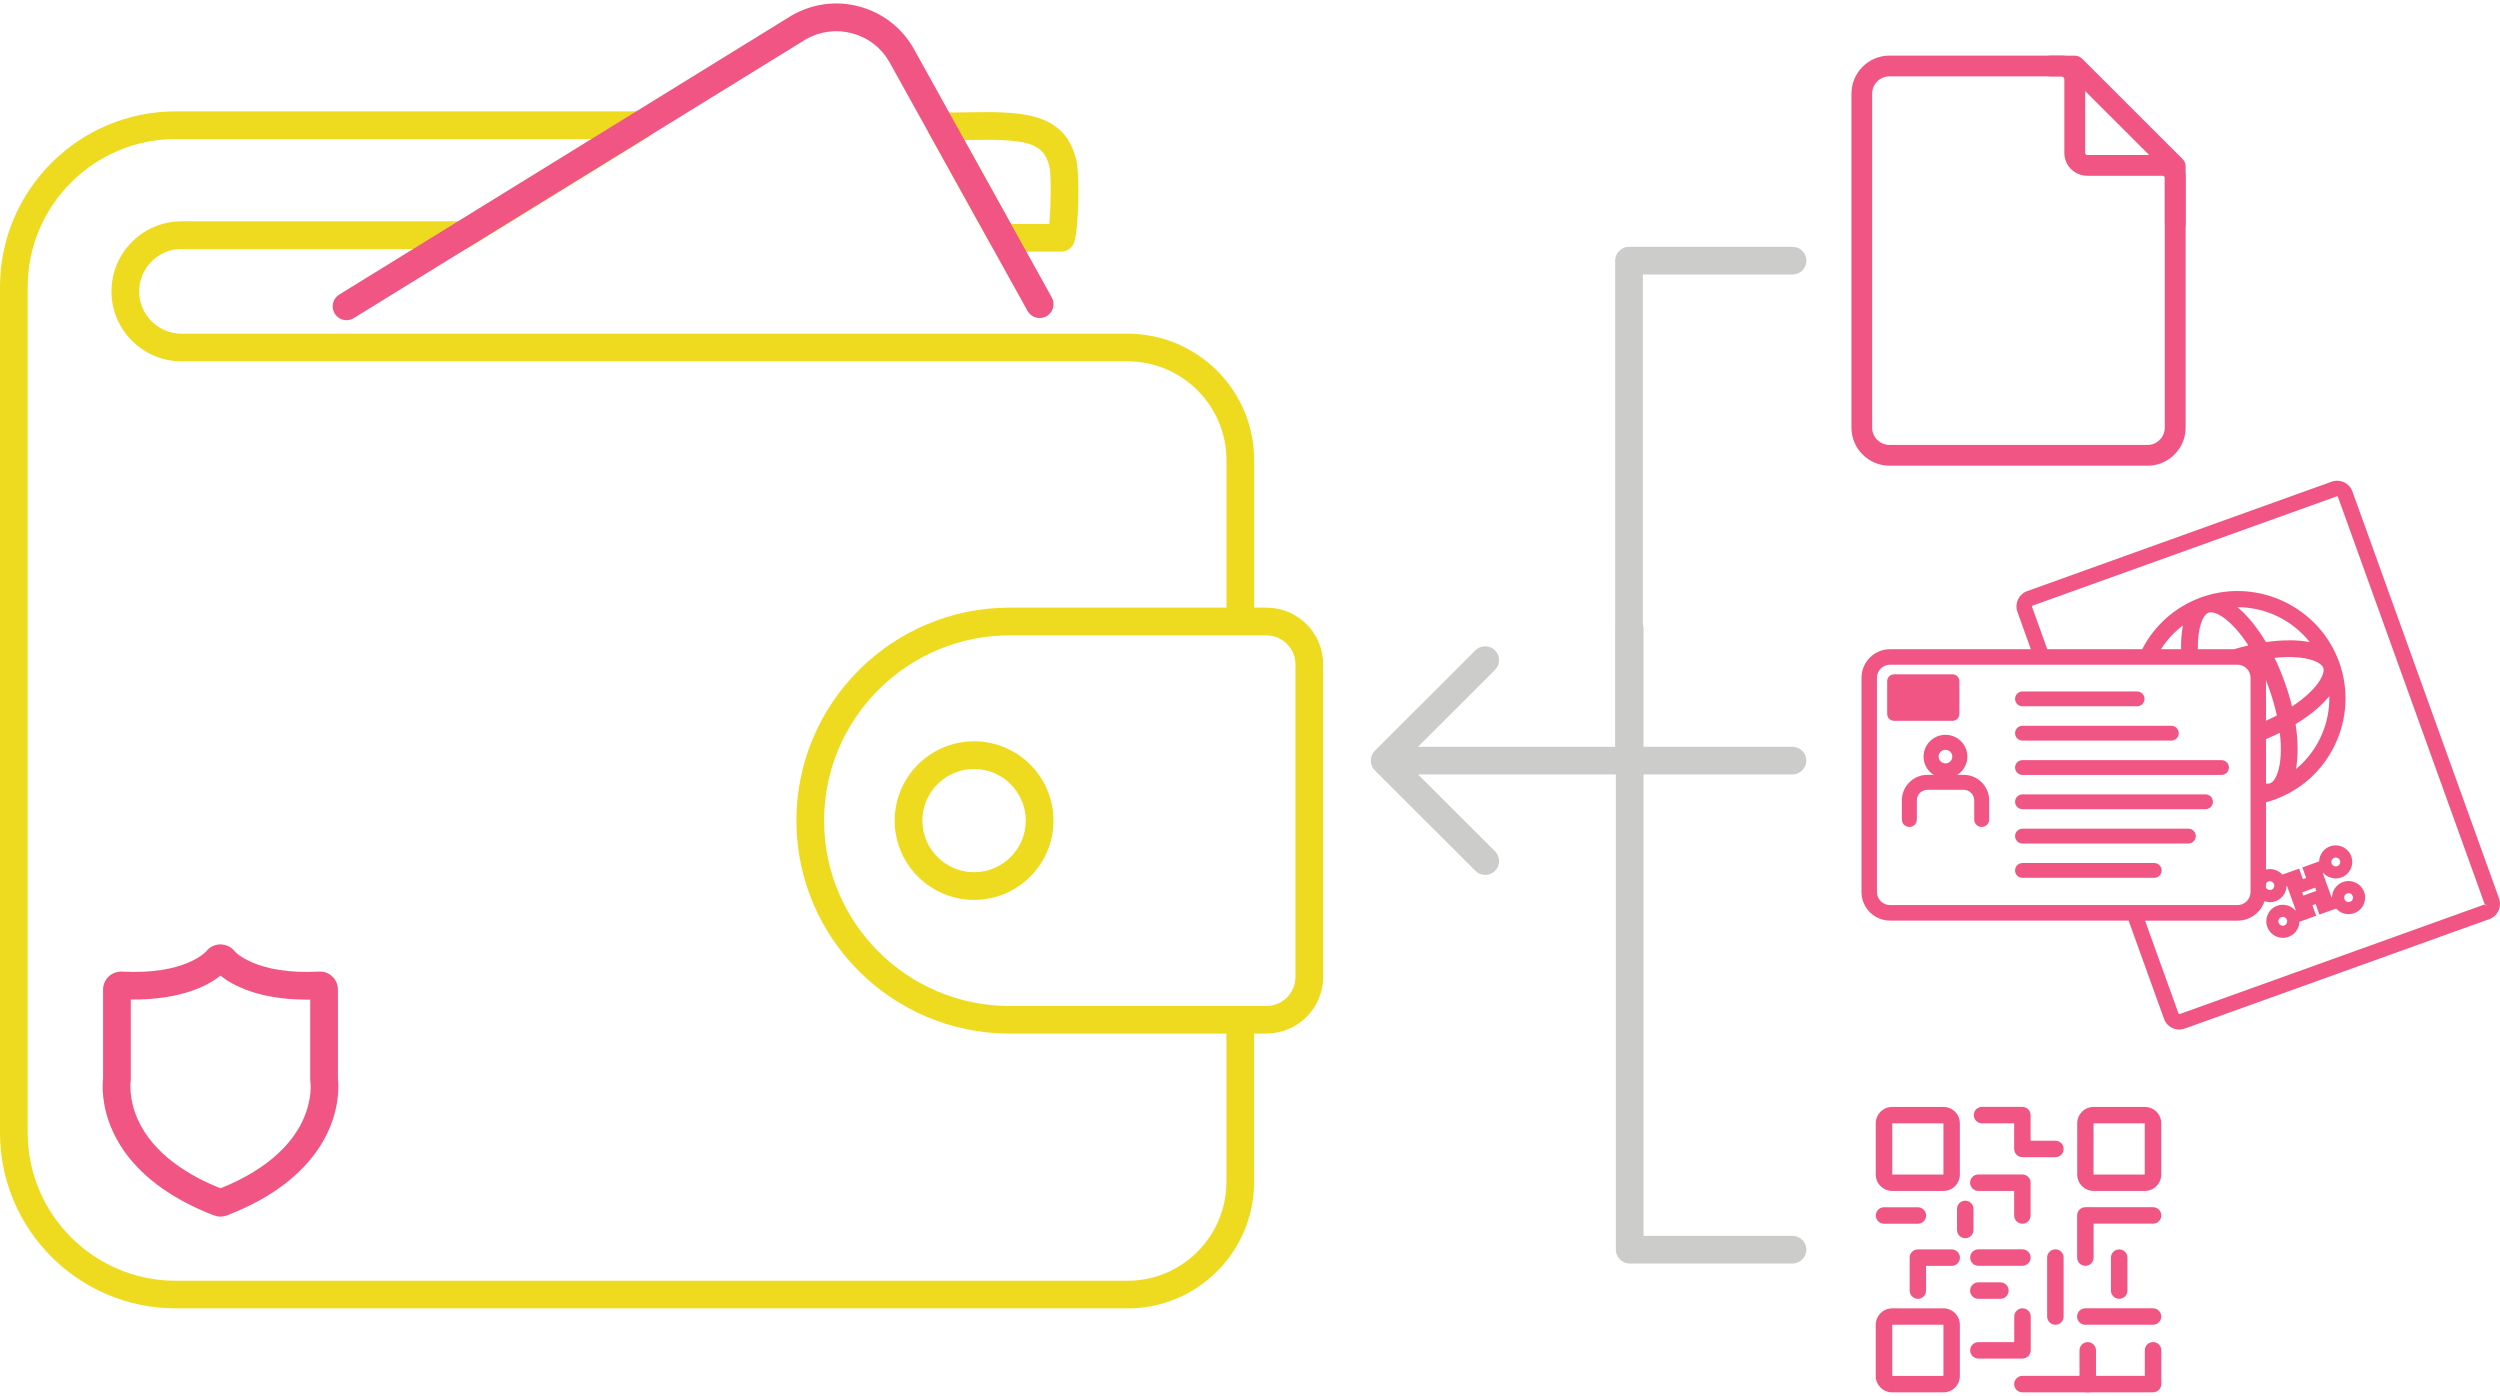 <svg width="360" height="201" viewBox="0 0 360 201" fill="none" xmlns="http://www.w3.org/2000/svg">
<g clip-path="url(#clip0_189_276)">
<path d="M281.163 97.6H272.744C272.474 97.6 272.255 97.819 272.255 98.088V102.811C272.255 103.081 272.474 103.3 272.744 103.3H281.163C281.433 103.3 281.652 103.081 281.652 102.811V98.088C281.652 97.819 281.433 97.6 281.163 97.6Z" fill="#F05583"/>
<path d="M281.163 103.798H272.743C272.195 103.798 271.756 103.35 271.756 102.812V98.088C271.756 97.54 272.205 97.102 272.743 97.102H281.163C281.712 97.102 282.15 97.55 282.15 98.088V102.812C282.15 103.36 281.702 103.798 281.163 103.798ZM281.153 98.088H272.743V102.812H281.143V98.088H281.153Z" fill="#F05583"/>
<path d="M310.212 124.772H291.239C290.919 124.772 290.67 125.032 290.67 125.34C290.67 125.649 290.929 125.908 291.239 125.908H310.212C310.531 125.908 310.781 125.649 310.781 125.34C310.781 125.032 310.521 124.772 310.212 124.772Z" fill="#F05583"/>
<path d="M310.212 126.407H291.238C290.65 126.407 290.171 125.928 290.171 125.341C290.171 124.753 290.65 124.274 291.238 124.274H310.212C310.8 124.274 311.279 124.753 311.279 125.341C311.279 125.928 310.8 126.407 310.212 126.407ZM291.238 125.271C291.238 125.271 291.168 125.301 291.168 125.341C291.168 125.38 291.198 125.41 291.238 125.41H310.212C310.212 125.41 310.282 125.38 310.282 125.341C310.282 125.301 310.252 125.271 310.212 125.271H291.238Z" fill="#F05583"/>
<path d="M315.13 119.83H291.239C290.919 119.83 290.67 120.089 290.67 120.398C290.67 120.707 290.929 120.966 291.239 120.966H315.13C315.449 120.966 315.699 120.707 315.699 120.398C315.699 120.089 315.439 119.83 315.13 119.83Z" fill="#F05583"/>
<path d="M315.13 121.464H291.238C290.65 121.464 290.171 120.986 290.171 120.398C290.171 119.81 290.65 119.332 291.238 119.332H315.13C315.718 119.332 316.197 119.81 316.197 120.398C316.197 120.986 315.718 121.464 315.13 121.464ZM291.238 120.328C291.238 120.328 291.168 120.358 291.168 120.398C291.168 120.438 291.198 120.468 291.238 120.468H315.13C315.13 120.468 315.2 120.438 315.2 120.398C315.2 120.358 315.17 120.328 315.13 120.328H291.238Z" fill="#F05583"/>
<path d="M317.594 114.888H291.239C290.919 114.888 290.67 115.147 290.67 115.456C290.67 115.765 290.929 116.024 291.239 116.024H317.594C317.913 116.024 318.163 115.765 318.163 115.456C318.163 115.147 317.903 114.888 317.594 114.888Z" fill="#F05583"/>
<path d="M317.594 116.522H291.238C290.65 116.522 290.171 116.044 290.171 115.456C290.171 114.868 290.65 114.39 291.238 114.39H317.594C318.182 114.39 318.661 114.868 318.661 115.456C318.661 116.044 318.182 116.522 317.594 116.522ZM291.238 115.386C291.238 115.386 291.168 115.416 291.168 115.456C291.168 115.496 291.198 115.526 291.238 115.526H317.594C317.594 115.526 317.664 115.496 317.664 115.456C317.664 115.416 317.634 115.386 317.594 115.386H291.238Z" fill="#F05583"/>
<path d="M319.898 109.956H291.239C290.919 109.956 290.67 110.215 290.67 110.524C290.67 110.832 290.929 111.091 291.239 111.091H319.898C320.218 111.091 320.467 110.832 320.467 110.524C320.467 110.215 320.208 109.956 319.898 109.956Z" fill="#F05583"/>
<path d="M319.898 111.59H291.238C290.65 111.59 290.171 111.112 290.171 110.524C290.171 109.936 290.65 109.458 291.238 109.458H319.898C320.487 109.458 320.966 109.936 320.966 110.524C320.966 111.112 320.487 111.59 319.898 111.59ZM291.238 110.454C291.238 110.454 291.158 110.484 291.158 110.524C291.158 110.564 291.188 110.593 291.228 110.593H319.888C319.888 110.593 319.958 110.564 319.958 110.524C319.958 110.484 319.928 110.454 319.888 110.454H291.228H291.238Z" fill="#F05583"/>
<path d="M291.239 106.149H312.676C312.995 106.149 313.245 105.89 313.245 105.581C313.245 105.272 312.985 105.013 312.676 105.013H291.239C290.919 105.013 290.67 105.272 290.67 105.581C290.67 105.89 290.929 106.149 291.239 106.149Z" fill="#F05583"/>
<path d="M312.676 106.647H291.238C290.65 106.647 290.171 106.169 290.171 105.581C290.171 104.993 290.65 104.515 291.238 104.515H312.676C313.264 104.515 313.743 104.993 313.743 105.581C313.743 106.169 313.264 106.647 312.676 106.647ZM291.238 105.512C291.238 105.512 291.168 105.541 291.168 105.581C291.168 105.621 291.198 105.651 291.238 105.651H312.676C312.676 105.651 312.746 105.621 312.746 105.581C312.746 105.541 312.716 105.512 312.676 105.512H291.238Z" fill="#F05583"/>
<path d="M291.239 101.207H307.748C308.067 101.207 308.317 100.948 308.317 100.639C308.317 100.33 308.057 100.071 307.748 100.071H291.239C290.919 100.071 290.67 100.33 290.67 100.639C290.67 100.948 290.929 101.207 291.239 101.207Z" fill="#F05583"/>
<path d="M307.748 101.706H291.238C290.65 101.706 290.171 101.227 290.171 100.639C290.171 100.052 290.65 99.573 291.238 99.573H307.748C308.336 99.573 308.815 100.052 308.815 100.639C308.815 101.227 308.336 101.706 307.748 101.706ZM291.238 100.57C291.238 100.57 291.168 100.6 291.168 100.639C291.168 100.679 291.198 100.709 291.238 100.709H307.748C307.748 100.709 307.818 100.679 307.818 100.639C307.818 100.6 307.788 100.57 307.748 100.57H291.238Z" fill="#F05583"/>
<path d="M277.502 108.949C277.502 110.404 278.689 111.58 280.155 111.58C281.622 111.58 282.809 110.394 282.809 108.949C282.809 107.505 281.622 106.319 280.155 106.319C278.689 106.319 277.502 107.505 277.502 108.949ZM281.642 108.949C281.642 109.766 280.973 110.424 280.155 110.424C279.337 110.424 278.669 109.756 278.669 108.949C278.669 108.142 279.337 107.475 280.155 107.475C280.973 107.475 281.642 108.142 281.642 108.949Z" fill="#F05583"/>
<path d="M280.145 112.078C278.41 112.078 276.993 110.673 276.993 108.949C276.993 107.225 278.41 105.811 280.145 105.811C281.881 105.811 283.298 107.215 283.298 108.949C283.298 110.683 281.881 112.078 280.145 112.078ZM280.145 106.807C278.958 106.807 277.991 107.764 277.991 108.949C277.991 110.135 278.958 111.082 280.145 111.082C281.333 111.082 282.3 110.125 282.3 108.949C282.3 107.773 281.333 106.807 280.145 106.807ZM280.145 110.922C279.048 110.922 278.16 110.035 278.16 108.949C278.16 107.863 279.048 106.976 280.145 106.976C281.243 106.976 282.131 107.863 282.131 108.949C282.131 110.035 281.243 110.922 280.145 110.922ZM280.145 107.973C279.597 107.973 279.158 108.411 279.158 108.949C279.158 109.487 279.607 109.926 280.145 109.926C280.684 109.926 281.133 109.487 281.133 108.949C281.133 108.411 280.684 107.973 280.145 107.973Z" fill="#F05583"/>
<path d="M282.769 112.068H277.541C275.786 112.068 274.369 113.493 274.369 115.237V117.997C274.369 118.316 274.628 118.575 274.948 118.575C275.267 118.575 275.526 118.316 275.526 117.997V115.237C275.526 114.121 276.434 113.224 277.541 113.224H282.769C283.886 113.224 284.784 114.131 284.784 115.237V117.997C284.784 118.316 285.043 118.575 285.362 118.575C285.681 118.575 285.941 118.316 285.941 117.997V115.237C285.941 113.483 284.514 112.068 282.769 112.068Z" fill="#F05583"/>
<path d="M285.362 119.083C284.763 119.083 284.285 118.605 284.285 118.007V115.247C284.285 114.41 283.606 113.732 282.768 113.732H277.541C276.703 113.732 276.025 114.41 276.025 115.247V118.007C276.025 118.605 275.546 119.083 274.947 119.083C274.349 119.083 273.87 118.605 273.87 118.007V115.247C273.87 113.224 275.516 111.58 277.541 111.58H282.768C284.793 111.58 286.439 113.224 286.439 115.247V118.007C286.439 118.605 285.951 119.083 285.362 119.083ZM277.531 112.736H282.758C284.145 112.736 285.272 113.862 285.272 115.247V118.007C285.272 118.097 285.432 118.097 285.432 118.007V115.247C285.432 113.772 284.235 112.576 282.758 112.576H277.531C276.055 112.576 274.858 113.772 274.858 115.247V118.007C274.858 118.097 275.017 118.097 275.017 118.007V115.247C275.017 113.862 276.145 112.736 277.531 112.736Z" fill="#F05583"/>
<path d="M359.392 129.535L338.283 70.946C338.114 70.488 337.775 70.109 337.336 69.9C336.887 69.691 336.388 69.661 335.929 69.83L292.096 85.584C291.637 85.753 291.258 86.092 291.049 86.53C290.839 86.978 290.81 87.477 290.979 87.935L293.154 93.973H272.165C270.17 93.973 268.544 95.597 268.544 97.59V128.439C268.544 130.432 270.17 132.056 272.165 132.056H306.88L312.097 146.534C312.367 147.281 313.075 147.75 313.833 147.75C314.043 147.75 314.252 147.71 314.452 147.64L358.285 131.887C358.743 131.717 359.123 131.379 359.332 130.94C359.541 130.492 359.571 129.994 359.402 129.535H359.392ZM269.781 128.449V97.6C269.781 96.285 270.848 95.219 272.165 95.219H322.193C323.51 95.219 324.577 96.285 324.577 97.6V128.449C324.577 129.765 323.51 130.831 322.193 130.831H272.165C270.848 130.831 269.781 129.765 269.781 128.449ZM317.863 87.756C319.29 87.238 322.053 89.151 324.557 93.266C323.659 93.455 322.731 93.694 321.784 93.983H316.008C315.848 90.486 316.676 88.184 317.863 87.756ZM330.014 104.027C332.737 102.413 334.782 100.58 335.8 98.836C336.478 104.007 334.114 109.139 329.764 111.998C330.453 110.045 330.542 107.226 330.014 104.037V104.027ZM329.724 102.543C329.425 101.177 329.016 99.772 328.507 98.338C327.989 96.913 327.4 95.558 326.762 94.322C331.39 93.694 334.513 94.591 335.011 95.996C335.52 97.401 333.685 100.081 329.714 102.543H329.724ZM325.804 127.154C325.914 126.845 326.153 126.586 326.482 126.466C327.071 126.257 327.719 126.566 327.939 127.154C328.148 127.742 327.839 128.389 327.25 128.609C326.662 128.818 326.013 128.519 325.804 127.931V127.164V127.154ZM324.407 94.76C324.707 94.691 324.996 94.631 325.285 94.571C325.954 95.827 326.592 97.242 327.161 98.826C327.729 100.41 328.148 101.905 328.428 103.3C327.62 103.738 326.742 104.157 325.794 104.565V97.61C325.794 96.454 325.245 95.428 324.407 94.77V94.76ZM325.804 106.09C326.821 105.681 327.789 105.233 328.697 104.755C329.405 109.517 328.487 112.746 327.061 113.264C326.712 113.383 326.293 113.364 325.804 113.204V106.09ZM326.043 92.997C324.417 90.197 322.542 88.085 320.766 87.018C325.944 86.45 331.031 88.902 333.814 93.316C331.919 92.628 329.166 92.509 326.043 92.997ZM314.581 93.983H310.292C311.429 91.921 313.095 90.147 315.2 88.882C314.701 90.207 314.492 91.961 314.581 93.983ZM358.215 130.422C358.145 130.572 358.025 130.681 357.866 130.741L314.033 146.494C313.714 146.614 313.364 146.444 313.245 146.126L308.177 132.066H322.183C323.978 132.066 325.475 130.751 325.744 129.027C326.233 129.396 326.881 129.525 327.5 129.296C328.358 128.987 328.857 128.12 328.727 127.254L330.323 126.686L330.612 127.493L329.904 127.742L330.921 130.562L331.63 130.313L331.919 131.12L330.323 131.688C329.864 130.94 328.936 130.582 328.078 130.89C327.101 131.239 326.592 132.325 326.941 133.302C327.29 134.278 328.378 134.786 329.355 134.438C330.213 134.129 330.712 133.262 330.582 132.395L332.877 131.568L332.328 130.053L333.735 129.545L334.283 131.06L336.578 130.233C337.036 130.98 337.964 131.339 338.822 131.03C339.8 130.681 340.309 129.595 339.959 128.619C339.61 127.642 338.523 127.134 337.545 127.483C336.687 127.792 336.189 128.658 336.318 129.525L334.722 130.093L334.433 129.286L335.141 129.037L334.124 126.217L333.415 126.466L333.126 125.659L334.722 125.091C335.181 125.839 336.109 126.197 336.967 125.888C337.944 125.54 338.453 124.454 338.104 123.477C337.755 122.501 336.667 121.992 335.69 122.341C334.832 122.65 334.333 123.517 334.463 124.384L332.168 125.211L332.717 126.725L331.31 127.234L330.762 125.719L328.467 126.546C328.009 125.799 327.081 125.44 326.223 125.749C326.063 125.809 325.924 125.888 325.794 125.978V115.127C326.303 115.008 326.811 114.858 327.32 114.679C335.111 111.879 339.161 103.28 336.358 95.498C333.585 87.796 325.106 83.75 317.375 86.401C317.305 86.421 317.235 86.441 317.165 86.47C313.354 87.835 310.442 90.596 308.786 93.973H294.461L292.136 87.527C292.076 87.377 292.086 87.208 292.156 87.058C292.226 86.909 292.346 86.799 292.505 86.739L336.338 70.986C336.408 70.966 336.478 70.946 336.548 70.946C336.637 70.946 336.727 70.966 336.807 71.006C336.957 71.076 337.066 71.195 337.126 71.355L358.235 129.944C358.295 130.093 358.285 130.263 358.215 130.412V130.422ZM330.872 128.2L333.695 127.184L334.203 128.589L331.38 129.605L330.872 128.2ZM329.106 133.73C328.517 133.939 327.869 133.641 327.649 133.043C327.44 132.455 327.749 131.807 328.338 131.588C328.926 131.379 329.575 131.678 329.794 132.275C330.004 132.863 329.694 133.511 329.106 133.73ZM337.815 128.19C338.403 127.981 339.052 128.28 339.271 128.878C339.481 129.466 339.171 130.113 338.583 130.332C337.994 130.542 337.346 130.233 337.126 129.645C336.917 129.057 337.226 128.409 337.815 128.19ZM335.959 123.059C336.548 122.849 337.196 123.148 337.416 123.746C337.625 124.334 337.316 124.982 336.727 125.201C336.139 125.41 335.49 125.111 335.271 124.513C335.061 123.926 335.371 123.278 335.959 123.059Z" fill="#F05583"/>
<path d="M313.823 148.258C312.835 148.258 311.947 147.64 311.618 146.713L306.521 132.564H272.165C269.9 132.564 268.055 130.721 268.055 128.449V97.6C268.055 95.328 269.9 93.485 272.165 93.485H292.445L290.51 88.114C290.3 87.526 290.33 86.889 290.6 86.321C290.869 85.753 291.338 85.325 291.926 85.115L335.759 69.362C336.348 69.153 336.986 69.183 337.545 69.452C338.113 69.721 338.542 70.189 338.752 70.777L359.86 129.366C360.07 129.954 360.04 130.591 359.78 131.149C359.511 131.717 359.042 132.146 358.454 132.355L314.621 148.108C314.362 148.198 314.102 148.248 313.833 148.248L313.823 148.258ZM272.165 94.481C270.449 94.481 269.052 95.876 269.052 97.6V128.449C269.052 130.163 270.449 131.568 272.165 131.568H307.229L312.566 146.375C312.815 147.052 313.603 147.441 314.292 147.182L358.125 131.428C358.464 131.309 358.733 131.06 358.883 130.731C359.032 130.402 359.052 130.043 358.933 129.705L337.824 71.116C337.704 70.777 337.455 70.508 337.126 70.358C336.797 70.209 336.438 70.189 336.098 70.308L292.266 86.062C291.926 86.181 291.657 86.43 291.507 86.759C291.358 87.088 291.338 87.447 291.458 87.786L293.872 94.492H272.175L272.165 94.481ZM313.823 147.022C313.663 147.022 313.504 146.982 313.344 146.913C313.075 146.783 312.875 146.564 312.765 146.285L307.458 131.558H322.172C323.709 131.558 324.996 130.462 325.245 128.937L325.365 128.19C325.365 128.19 325.335 128.12 325.315 128.081L325.285 127.911L325.315 126.975C325.315 126.975 325.335 126.915 325.355 126.885L325.285 126.935V114.749L325.664 114.659C326.242 114.519 326.711 114.38 327.14 114.22C330.781 112.915 333.694 110.265 335.35 106.757C337.006 103.25 337.186 99.324 335.879 95.677C333.215 88.274 324.986 84.328 317.534 86.879L317.414 86.919C313.773 88.224 310.9 90.805 309.224 94.203L309.084 94.481H294.091L291.647 87.706C291.547 87.427 291.557 87.128 291.687 86.859C291.817 86.59 292.036 86.381 292.315 86.281L336.148 70.528C336.418 70.428 336.727 70.448 336.996 70.568C337.266 70.687 337.465 70.916 337.575 71.195L358.683 129.784C358.783 130.063 358.773 130.362 358.643 130.631C358.514 130.9 358.294 131.11 358.015 131.209L314.182 146.963C314.062 147.002 313.933 147.032 313.803 147.032L313.823 147.022ZM308.885 132.564L313.713 145.956C313.733 146.006 313.813 146.046 313.863 146.026L357.696 130.273L358.214 130.422L357.765 130.213C357.765 130.213 357.785 130.153 357.765 130.123L336.657 71.534L336.547 71.454L292.675 87.218L292.605 87.367L294.809 93.485H308.476C310.281 89.988 313.294 87.347 316.995 86.012L317.294 85.912C325.235 83.232 333.994 87.457 336.837 95.338C338.233 99.224 338.034 103.429 336.268 107.176C334.502 110.922 331.39 113.752 327.499 115.157C327.13 115.287 326.741 115.406 326.302 115.526V125.211C327.16 125.002 328.078 125.291 328.657 125.948L331.071 125.081L331.619 126.596L332.088 126.426L331.54 124.912L333.954 124.045C333.984 123.089 334.602 122.212 335.53 121.873C336.757 121.434 338.133 122.072 338.582 123.308C339.031 124.543 338.383 125.908 337.146 126.357C336.218 126.696 335.181 126.407 334.552 125.689L334.482 125.719L335.739 129.216L335.809 129.187C335.839 128.23 336.457 127.353 337.385 127.014C337.984 126.795 338.632 126.825 339.211 127.104C339.789 127.373 340.218 127.851 340.438 128.449C340.657 129.047 340.617 129.695 340.348 130.273C340.079 130.851 339.6 131.279 339.001 131.498C338.074 131.837 337.036 131.548 336.408 130.831L333.994 131.698L333.455 130.183L332.986 130.352L333.535 131.867L331.121 132.734C331.091 133.69 330.472 134.567 329.544 134.906C328.307 135.354 326.941 134.707 326.492 133.471C326.043 132.236 326.691 130.87 327.928 130.422C328.856 130.093 329.894 130.372 330.522 131.09L330.592 131.07L329.335 127.572L329.265 127.602C329.235 128.559 328.617 129.436 327.689 129.774C327.17 129.964 326.612 129.954 326.093 129.774C325.544 131.428 323.998 132.574 322.192 132.574H308.895L308.885 132.564ZM328.716 132.026C328.647 132.026 328.577 132.036 328.507 132.066C328.347 132.126 328.218 132.236 328.148 132.395C328.078 132.544 328.068 132.724 328.128 132.883C328.248 133.212 328.617 133.391 328.936 133.262C329.265 133.142 329.435 132.774 329.315 132.445C329.225 132.186 328.976 132.026 328.716 132.026ZM337.974 128.658C337.645 128.778 337.475 129.147 337.595 129.476C337.714 129.804 338.074 129.984 338.413 129.854C338.572 129.794 338.702 129.685 338.772 129.525C338.842 129.376 338.852 129.197 338.792 129.037C338.672 128.708 338.313 128.539 337.974 128.658ZM331.51 128.499L331.679 128.967L333.555 128.29L333.385 127.821L331.51 128.499ZM326.302 127.821C326.442 128.1 326.781 128.24 327.08 128.13C327.24 128.071 327.37 127.961 327.44 127.802C327.509 127.652 327.519 127.473 327.459 127.313C327.4 127.154 327.29 127.024 327.13 126.955C326.971 126.885 326.801 126.875 326.641 126.935C326.492 126.984 326.362 127.104 326.292 127.254V127.821H326.302ZM336.348 123.487C336.278 123.487 336.208 123.497 336.138 123.527C335.979 123.587 335.849 123.696 335.779 123.856C335.709 124.005 335.699 124.185 335.759 124.344C335.819 124.503 335.929 124.633 336.088 124.703C336.248 124.772 336.418 124.782 336.577 124.723C336.906 124.603 337.076 124.234 336.956 123.906C336.866 123.646 336.617 123.487 336.358 123.487H336.348ZM322.182 131.329H272.155C270.569 131.329 269.272 130.034 269.272 128.449V97.6C269.272 96.016 270.569 94.721 272.155 94.721H322.182C323.769 94.721 325.065 96.016 325.065 97.6V128.449C325.065 130.034 323.769 131.329 322.182 131.329ZM272.165 95.717C271.127 95.717 270.279 96.564 270.279 97.6V128.449C270.279 129.485 271.127 130.332 272.165 130.332H322.192C323.23 130.332 324.078 129.485 324.078 128.449V97.6C324.078 96.564 323.23 95.717 322.192 95.717H272.165ZM326.572 113.842C326.282 113.842 325.973 113.792 325.644 113.682L325.305 113.573V105.761L325.614 105.631C326.632 105.213 327.589 104.774 328.457 104.316L329.076 103.987L329.175 104.685C329.864 109.348 329.056 113.075 327.21 113.732C327.011 113.802 326.791 113.842 326.552 113.842H326.572ZM326.302 112.825C326.532 112.865 326.731 112.855 326.891 112.796C327.829 112.457 328.826 109.996 328.297 105.522C327.669 105.831 327.001 106.14 326.302 106.428V112.825ZM328.806 113.214L329.295 111.819C329.963 109.936 330.043 107.196 329.524 104.097L329.465 103.758L329.754 103.589C332.397 102.024 334.383 100.241 335.36 98.567L336.098 97.311L336.288 98.756C336.986 104.087 334.532 109.438 330.033 112.397L328.796 113.204L328.806 113.214ZM330.562 104.276C330.941 106.717 330.951 108.949 330.612 110.753C333.724 108.192 335.52 104.276 335.42 100.251C334.293 101.636 332.627 103.021 330.562 104.276ZM325.305 105.313V97.6C325.305 96.644 324.866 95.747 324.108 95.149L323.29 94.511L324.307 94.272C324.606 94.203 324.906 94.133 325.205 94.083L325.564 94.013L325.734 94.342C326.442 95.677 327.09 97.132 327.639 98.656C328.188 100.181 328.627 101.715 328.926 103.19L328.996 103.549L328.667 103.728C327.839 104.177 326.941 104.605 325.993 105.014L325.295 105.313H325.305ZM326.302 97.949V103.788C326.851 103.539 327.37 103.29 327.868 103.031C327.579 101.705 327.19 100.35 326.691 98.995C326.562 98.647 326.432 98.298 326.302 97.959V97.949ZM329.385 103.34L329.235 102.652C328.936 101.287 328.527 99.892 328.038 98.507C327.539 97.132 326.961 95.807 326.322 94.551L326.003 93.924L326.701 93.824C331.3 93.196 334.831 94.003 335.49 95.827C336.148 97.65 333.934 100.52 329.993 102.961L329.395 103.33L329.385 103.34ZM327.529 94.731C328.068 95.837 328.557 96.983 328.976 98.168C329.405 99.354 329.764 100.55 330.053 101.735C333.674 99.344 334.871 97.062 334.552 96.165C334.223 95.259 331.839 94.272 327.529 94.731ZM321.853 94.481H315.519L315.499 94.003C315.339 90.406 316.177 87.826 317.683 87.287C319.519 86.63 322.522 88.981 324.966 93.017L325.335 93.615L324.646 93.764C323.778 93.943 322.861 94.183 321.923 94.472L321.853 94.492V94.481ZM316.486 93.485H321.714C322.412 93.276 323.1 93.097 323.759 92.937C321.314 89.151 318.97 87.885 318.033 88.224C317.205 88.523 316.436 90.416 316.486 93.485ZM315.11 94.481H309.453L309.862 93.744C311.07 91.562 312.835 89.729 314.95 88.463L316.177 87.726L315.668 89.061C315.199 90.306 315 92 315.08 93.963L315.1 94.481H315.11ZM311.179 93.485H314.072C314.052 92.22 314.142 91.064 314.352 90.057C313.105 90.994 312.027 92.16 311.179 93.485ZM335.011 94.282L333.644 93.784C331.819 93.116 329.155 93.017 326.123 93.495L325.784 93.545L325.614 93.246C324.038 90.526 322.222 88.473 320.516 87.437L319.25 86.68L320.716 86.52C326.073 85.942 331.38 88.493 334.243 93.047L335.021 94.282H335.011ZM329.644 92.2C330.722 92.2 331.719 92.289 332.607 92.469C330.113 89.31 326.262 87.437 322.232 87.437H322.202C323.609 88.603 325.025 90.336 326.292 92.459C327.469 92.289 328.587 92.21 329.634 92.21L329.644 92.2Z" fill="#F05583"/>
<path d="M309.244 67.06H272.095C269.072 67.06 266.608 64.599 266.608 61.58V13.483C266.608 10.464 269.072 8.003 272.095 8.003H296.834C298.73 8.003 300.266 9.537 300.266 11.431V22.023C300.266 22.192 300.396 22.321 300.565 22.321H311.439C313.254 22.321 314.731 23.796 314.731 25.61V61.58C314.731 64.599 312.267 67.06 309.244 67.06ZM272.085 10.992C270.708 10.992 269.591 12.108 269.591 13.483V61.58C269.591 62.955 270.708 64.071 272.085 64.071H309.234C310.611 64.071 311.728 62.955 311.728 61.58V25.61C311.728 25.44 311.588 25.311 311.429 25.311H300.555C298.74 25.311 297.263 23.836 297.263 22.023V11.431C297.263 11.191 297.064 10.992 296.825 10.992H272.085Z" fill="#F05583"/>
<path d="M313.234 33.661C312.406 33.661 311.738 32.993 311.738 32.166V24.574L298.151 11.002H295.268C294.44 11.002 293.771 10.335 293.771 9.508C293.771 8.681 294.44 8.013 295.268 8.013H298.769C299.168 8.013 299.547 8.173 299.827 8.452L314.291 22.9C314.571 23.179 314.73 23.557 314.73 23.956V32.176C314.73 33.003 314.062 33.671 313.234 33.671V33.661Z" fill="#F05583"/>
<path d="M234.576 111.52H201.577C200.48 111.52 199.582 110.624 199.582 109.528C199.582 108.432 200.48 107.535 201.577 107.535H232.581V37.537C232.581 36.441 233.479 35.544 234.576 35.544H258.129C259.226 35.544 260.124 36.441 260.124 37.537C260.124 38.633 259.226 39.53 258.129 39.53H236.572V109.528C236.572 110.624 235.674 111.52 234.576 111.52Z" fill="#CCCCCB"/>
<path d="M258.119 181.947H234.677C233.579 181.947 232.682 181.05 232.682 179.954V90.476C232.682 89.38 233.579 88.483 234.677 88.483C235.774 88.483 236.672 89.38 236.672 90.476V177.961H258.119C259.217 177.961 260.115 178.858 260.115 179.954C260.115 181.05 259.217 181.947 258.119 181.947Z" fill="#CCCCCB"/>
<path d="M258.119 111.52H236.672C235.575 111.52 234.677 110.624 234.677 109.527C234.677 108.431 235.575 107.535 236.672 107.535H258.119C259.217 107.535 260.115 108.431 260.115 109.527C260.115 110.624 259.217 111.52 258.119 111.52Z" fill="#CCCCCB"/>
<path d="M213.867 125.988C213.359 125.988 212.85 125.789 212.461 125.401L197.976 110.933C197.198 110.155 197.198 108.89 197.976 108.113L212.461 93.645C213.239 92.868 214.506 92.868 215.284 93.645C216.062 94.422 216.062 95.688 215.284 96.465L202.206 109.528L215.284 122.591C216.062 123.368 216.062 124.633 215.284 125.411C214.895 125.799 214.386 125.998 213.877 125.998L213.867 125.988Z" fill="#CCCCCB"/>
<path d="M31.752 175.191C31.433 175.191 31.124 175.131 30.825 175.022C25.767 173.089 19.123 169.392 16.18 162.766C14.564 159.149 14.744 156.16 14.844 155.293V142.489C14.844 141.781 15.133 141.104 15.652 140.616C16.17 140.127 16.879 139.878 17.577 139.908C26.725 140.406 29.697 136.999 29.727 136.969C30.156 136.391 30.894 136.012 31.692 135.992C32.58 135.992 33.358 136.391 33.837 137.038C33.837 137.038 36.85 140.406 45.938 139.908C46.636 139.868 47.344 140.117 47.853 140.616C48.362 141.094 48.661 141.781 48.661 142.489V155.293C48.761 156.16 48.94 159.149 47.324 162.766C45.698 166.423 41.838 171.514 32.67 175.022C32.381 175.131 32.072 175.191 31.742 175.191H31.752ZM31.253 171.295C31.253 171.295 31.244 171.295 31.234 171.295C31.234 171.295 31.244 171.295 31.253 171.295ZM18.834 143.944V155.422C18.834 155.512 18.834 155.612 18.814 155.701C18.804 155.801 18.495 158.162 19.822 161.162C22.116 166.333 27.473 169.412 31.752 171.116C39.274 168.107 42.396 164.061 43.683 161.162C44.99 158.212 44.731 155.95 44.691 155.701C44.681 155.612 44.671 155.522 44.671 155.422V143.944C44.491 143.944 44.322 143.944 44.152 143.944C37.199 143.944 33.438 141.841 31.752 140.496C30.026 141.871 26.136 144.003 18.834 143.934V143.944ZM17.348 143.884C17.348 143.884 17.348 143.884 17.358 143.884C17.358 143.884 17.358 143.884 17.348 143.884ZM46.167 143.884C46.167 143.884 46.157 143.884 46.147 143.884C46.147 143.884 46.157 143.884 46.167 143.884ZM30.635 139.42C30.635 139.42 30.675 139.48 30.705 139.5C30.665 139.46 30.645 139.43 30.635 139.42ZM32.88 139.41C32.88 139.41 32.86 139.44 32.84 139.46C32.85 139.44 32.87 139.43 32.88 139.41Z" fill="#F05583"/>
<path d="M152.796 36.231H144.397C143.669 36.231 143 35.843 142.651 35.205L133.753 19.173C133.414 18.555 133.424 17.808 133.783 17.2C134.142 16.592 134.8 16.213 135.499 16.213C136.776 16.213 137.993 16.194 139.15 16.174C146.791 16.054 153.395 15.944 155.021 23.198C155.47 25.171 155.35 32.684 154.712 34.806C154.462 35.653 153.684 36.231 152.796 36.231ZM145.574 32.246H151.101C151.33 29.765 151.39 25.231 151.13 24.075C150.283 20.299 147.529 20.03 139.22 20.159C139.1 20.159 138.99 20.159 138.87 20.159L145.574 32.236V32.246Z" fill="#EEDB20"/>
<path d="M162.373 188.404H25.308C11.352 188.404 0 177.064 0 163.125V41.313C0 27.373 11.352 16.034 25.308 16.034H92.294C93.182 16.034 93.97 16.622 94.21 17.479C94.449 18.336 94.1 19.253 93.342 19.721L67.675 35.554C67.355 35.743 66.996 35.853 66.627 35.853H26.146C22.784 35.853 20.041 38.583 20.041 41.951C20.041 45.319 22.774 48.049 26.146 48.049H162.383C172.429 48.049 180.599 56.21 180.599 66.243V88.384C180.599 89.48 179.701 90.376 178.603 90.376C177.506 90.376 176.608 89.48 176.608 88.384V66.243C176.608 58.412 170.224 52.035 162.383 52.035H26.146C20.58 52.035 16.051 47.511 16.051 41.951C16.051 36.391 20.58 31.867 26.146 31.867H66.069L85.272 20.02H25.308C13.557 20.02 3.99 29.575 3.99 41.313V163.135C3.99 174.872 13.557 184.428 25.308 184.428H162.373C170.214 184.428 176.598 178.051 176.598 170.219V146.973C176.598 145.877 177.496 144.98 178.593 144.98C179.691 144.98 180.589 145.877 180.589 146.973V170.219C180.589 180.253 172.419 188.414 162.373 188.414V188.404Z" fill="#EEDB20"/>
<path d="M182.374 148.836H145.385C128.456 148.836 114.68 135.075 114.68 118.166C114.68 101.257 128.456 87.497 145.385 87.497H182.374C186.873 87.497 190.534 91.153 190.534 95.647V140.675C190.534 145.169 186.873 148.826 182.374 148.826V148.836ZM145.385 91.492C130.661 91.492 118.67 103.459 118.67 118.176C118.67 132.893 130.651 144.86 145.385 144.86H182.374C184.679 144.86 186.544 142.987 186.544 140.695V95.667C186.544 93.365 184.669 91.502 182.374 91.502H145.385V91.492ZM140.267 129.585C133.963 129.585 128.835 124.464 128.835 118.166C128.835 111.869 133.963 106.747 140.267 106.747C146.572 106.747 151.699 111.869 151.699 118.166C151.699 124.464 146.572 129.585 140.267 129.585ZM140.267 110.733C136.167 110.733 132.825 114.071 132.825 118.166C132.825 122.261 136.167 125.599 140.267 125.599C144.367 125.599 147.709 122.261 147.709 118.166C147.709 114.071 144.367 110.733 140.267 110.733Z" fill="#EEDB20"/>
<path d="M49.898 46.106C49.23 46.106 48.571 45.767 48.202 45.159C47.624 44.223 47.913 42.997 48.851 42.419L113.981 2.244C116.994 0.51 120.436 0.052 123.738 0.939C127.04 1.825 129.793 3.938 131.509 6.887L151.46 42.838C151.999 43.804 151.649 45.01 150.682 45.548C149.714 46.086 148.507 45.737 147.968 44.771L128.037 8.86C126.88 6.857 124.985 5.402 122.71 4.795C120.446 4.187 118.071 4.496 116.026 5.672L50.946 45.807C50.616 46.006 50.257 46.106 49.898 46.106Z" fill="#F05583"/>
<path d="M279.856 171.494H272.474C271.167 171.494 270.109 170.438 270.109 169.133V161.759C270.109 160.454 271.167 159.398 272.474 159.398H279.856C281.162 159.398 282.22 160.454 282.22 161.759V169.133C282.22 170.438 281.162 171.494 279.856 171.494ZM272.484 161.759V169.133H279.856V161.759H272.484Z" fill="#F05583"/>
<path d="M279.856 200.5H272.474C271.167 200.5 270.109 199.444 270.109 198.138V190.765C270.109 189.46 271.167 188.403 272.474 188.403H279.856C281.162 188.403 282.22 189.46 282.22 190.765V198.138C282.22 199.444 281.162 200.5 279.856 200.5ZM272.484 190.765V198.138H279.856V190.765H272.484Z" fill="#F05583"/>
<path d="M308.855 171.494H301.483C300.177 171.494 299.119 170.438 299.119 169.133V161.759C299.119 160.454 300.177 159.398 301.483 159.398H308.855C310.162 159.398 311.22 160.454 311.22 161.759V169.133C311.22 170.438 310.162 171.494 308.855 171.494ZM301.473 161.759V169.133H308.845V161.759H301.473Z" fill="#F05583"/>
<path d="M310.032 200.5H291.228C290.58 200.5 290.041 199.972 290.041 199.314C290.041 198.656 290.57 198.128 291.228 198.128H308.855V194.442C308.855 193.794 309.384 193.256 310.042 193.256C310.701 193.256 311.229 193.784 311.229 194.442V199.304C311.229 199.952 310.701 200.49 310.042 200.49L310.032 200.5Z" fill="#F05583"/>
<path d="M295.977 166.632H291.228C290.58 166.632 290.041 166.104 290.041 165.446V161.76H285.413C284.764 161.76 284.226 161.232 284.226 160.574C284.226 159.916 284.754 159.388 285.413 159.388H291.218C291.867 159.388 292.406 159.916 292.406 160.574V164.261H295.977C296.625 164.261 297.164 164.789 297.164 165.446C297.164 166.104 296.635 166.632 295.977 166.632Z" fill="#F05583"/>
<path d="M276.175 176.217H271.307C270.659 176.217 270.12 175.689 270.12 175.031C270.12 174.374 270.649 173.846 271.307 173.846H276.175C276.824 173.846 277.362 174.374 277.362 175.031C277.362 175.689 276.834 176.217 276.175 176.217Z" fill="#F05583"/>
<path d="M300.635 200.5C299.987 200.5 299.448 199.972 299.448 199.314V194.452C299.448 193.804 299.977 193.266 300.635 193.266C301.294 193.266 301.822 193.794 301.822 194.452V199.314C301.822 199.962 301.294 200.5 300.635 200.5Z" fill="#F05583"/>
<path d="M300.295 182.276C299.647 182.276 299.108 181.747 299.108 181.09V175.022C299.108 174.374 299.637 173.836 300.295 173.836H310.042C310.69 173.836 311.229 174.364 311.229 175.022C311.229 175.679 310.7 176.207 310.042 176.207H301.483V181.09C301.483 181.737 300.954 182.276 300.295 182.276Z" fill="#F05583"/>
<path d="M291.228 176.218C290.579 176.218 290.041 175.689 290.041 175.032V171.495H284.883C284.235 171.495 283.696 170.966 283.696 170.309C283.696 169.651 284.225 169.123 284.883 169.123H291.218C291.866 169.123 292.405 169.651 292.405 170.309V175.032C292.405 175.679 291.876 176.218 291.218 176.218H291.228Z" fill="#F05583"/>
<path d="M276.175 187.028C275.527 187.028 274.988 186.5 274.988 185.843V181.1C274.988 180.452 275.517 179.914 276.175 179.914H281.043C281.692 179.914 282.231 180.442 282.231 181.1C282.231 181.757 281.702 182.286 281.043 182.286H277.352V185.853C277.352 186.5 276.824 187.038 276.165 187.038L276.175 187.028Z" fill="#F05583"/>
<path d="M291.228 195.637H284.893C284.245 195.637 283.706 195.109 283.706 194.452C283.706 193.794 284.235 193.266 284.893 193.266H290.051V189.579C290.051 188.932 290.579 188.394 291.238 188.394C291.896 188.394 292.425 188.922 292.425 189.579V194.442C292.425 195.089 291.896 195.628 291.238 195.628L291.228 195.637Z" fill="#F05583"/>
<path d="M310.032 190.765H300.286C299.637 190.765 299.099 190.237 299.099 189.579C299.099 188.922 299.627 188.394 300.286 188.394H310.032C310.68 188.394 311.219 188.922 311.219 189.579C311.219 190.237 310.69 190.765 310.032 190.765Z" fill="#F05583"/>
<path d="M305.164 187.028C304.515 187.028 303.977 186.5 303.977 185.843V181.1C303.977 180.452 304.505 179.914 305.164 179.914C305.822 179.914 306.351 180.442 306.351 181.1V185.843C306.351 186.49 305.822 187.028 305.164 187.028Z" fill="#F05583"/>
<path d="M291.228 182.276H284.893C284.245 182.276 283.706 181.748 283.706 181.09C283.706 180.432 284.235 179.904 284.893 179.904H291.228C291.876 179.904 292.415 180.432 292.415 181.09C292.415 181.748 291.886 182.276 291.228 182.276Z" fill="#F05583"/>
<path d="M295.976 190.765C295.328 190.765 294.789 190.237 294.789 189.579V181.09C294.789 180.442 295.318 179.904 295.976 179.904C296.635 179.904 297.163 180.432 297.163 181.09V189.579C297.163 190.227 296.635 190.765 295.976 190.765Z" fill="#F05583"/>
<path d="M288.056 187.029H284.883C284.235 187.029 283.696 186.501 283.696 185.843C283.696 185.185 284.225 184.657 284.883 184.657H288.056C288.704 184.657 289.243 185.185 289.243 185.843C289.243 186.501 288.714 187.029 288.056 187.029Z" fill="#F05583"/>
<path d="M282.999 178.3C282.35 178.3 281.812 177.772 281.812 177.114V174.085C281.812 173.437 282.34 172.899 282.999 172.899C283.657 172.899 284.186 173.428 284.186 174.085V177.114C284.186 177.762 283.657 178.3 282.999 178.3Z" fill="#F05583"/>
</g>
<defs>
<clipPath id="clip0_189_276">
<rect width="360" height="200" fill="white" transform="translate(0 0.5)"/>
</clipPath>
</defs>
</svg>
